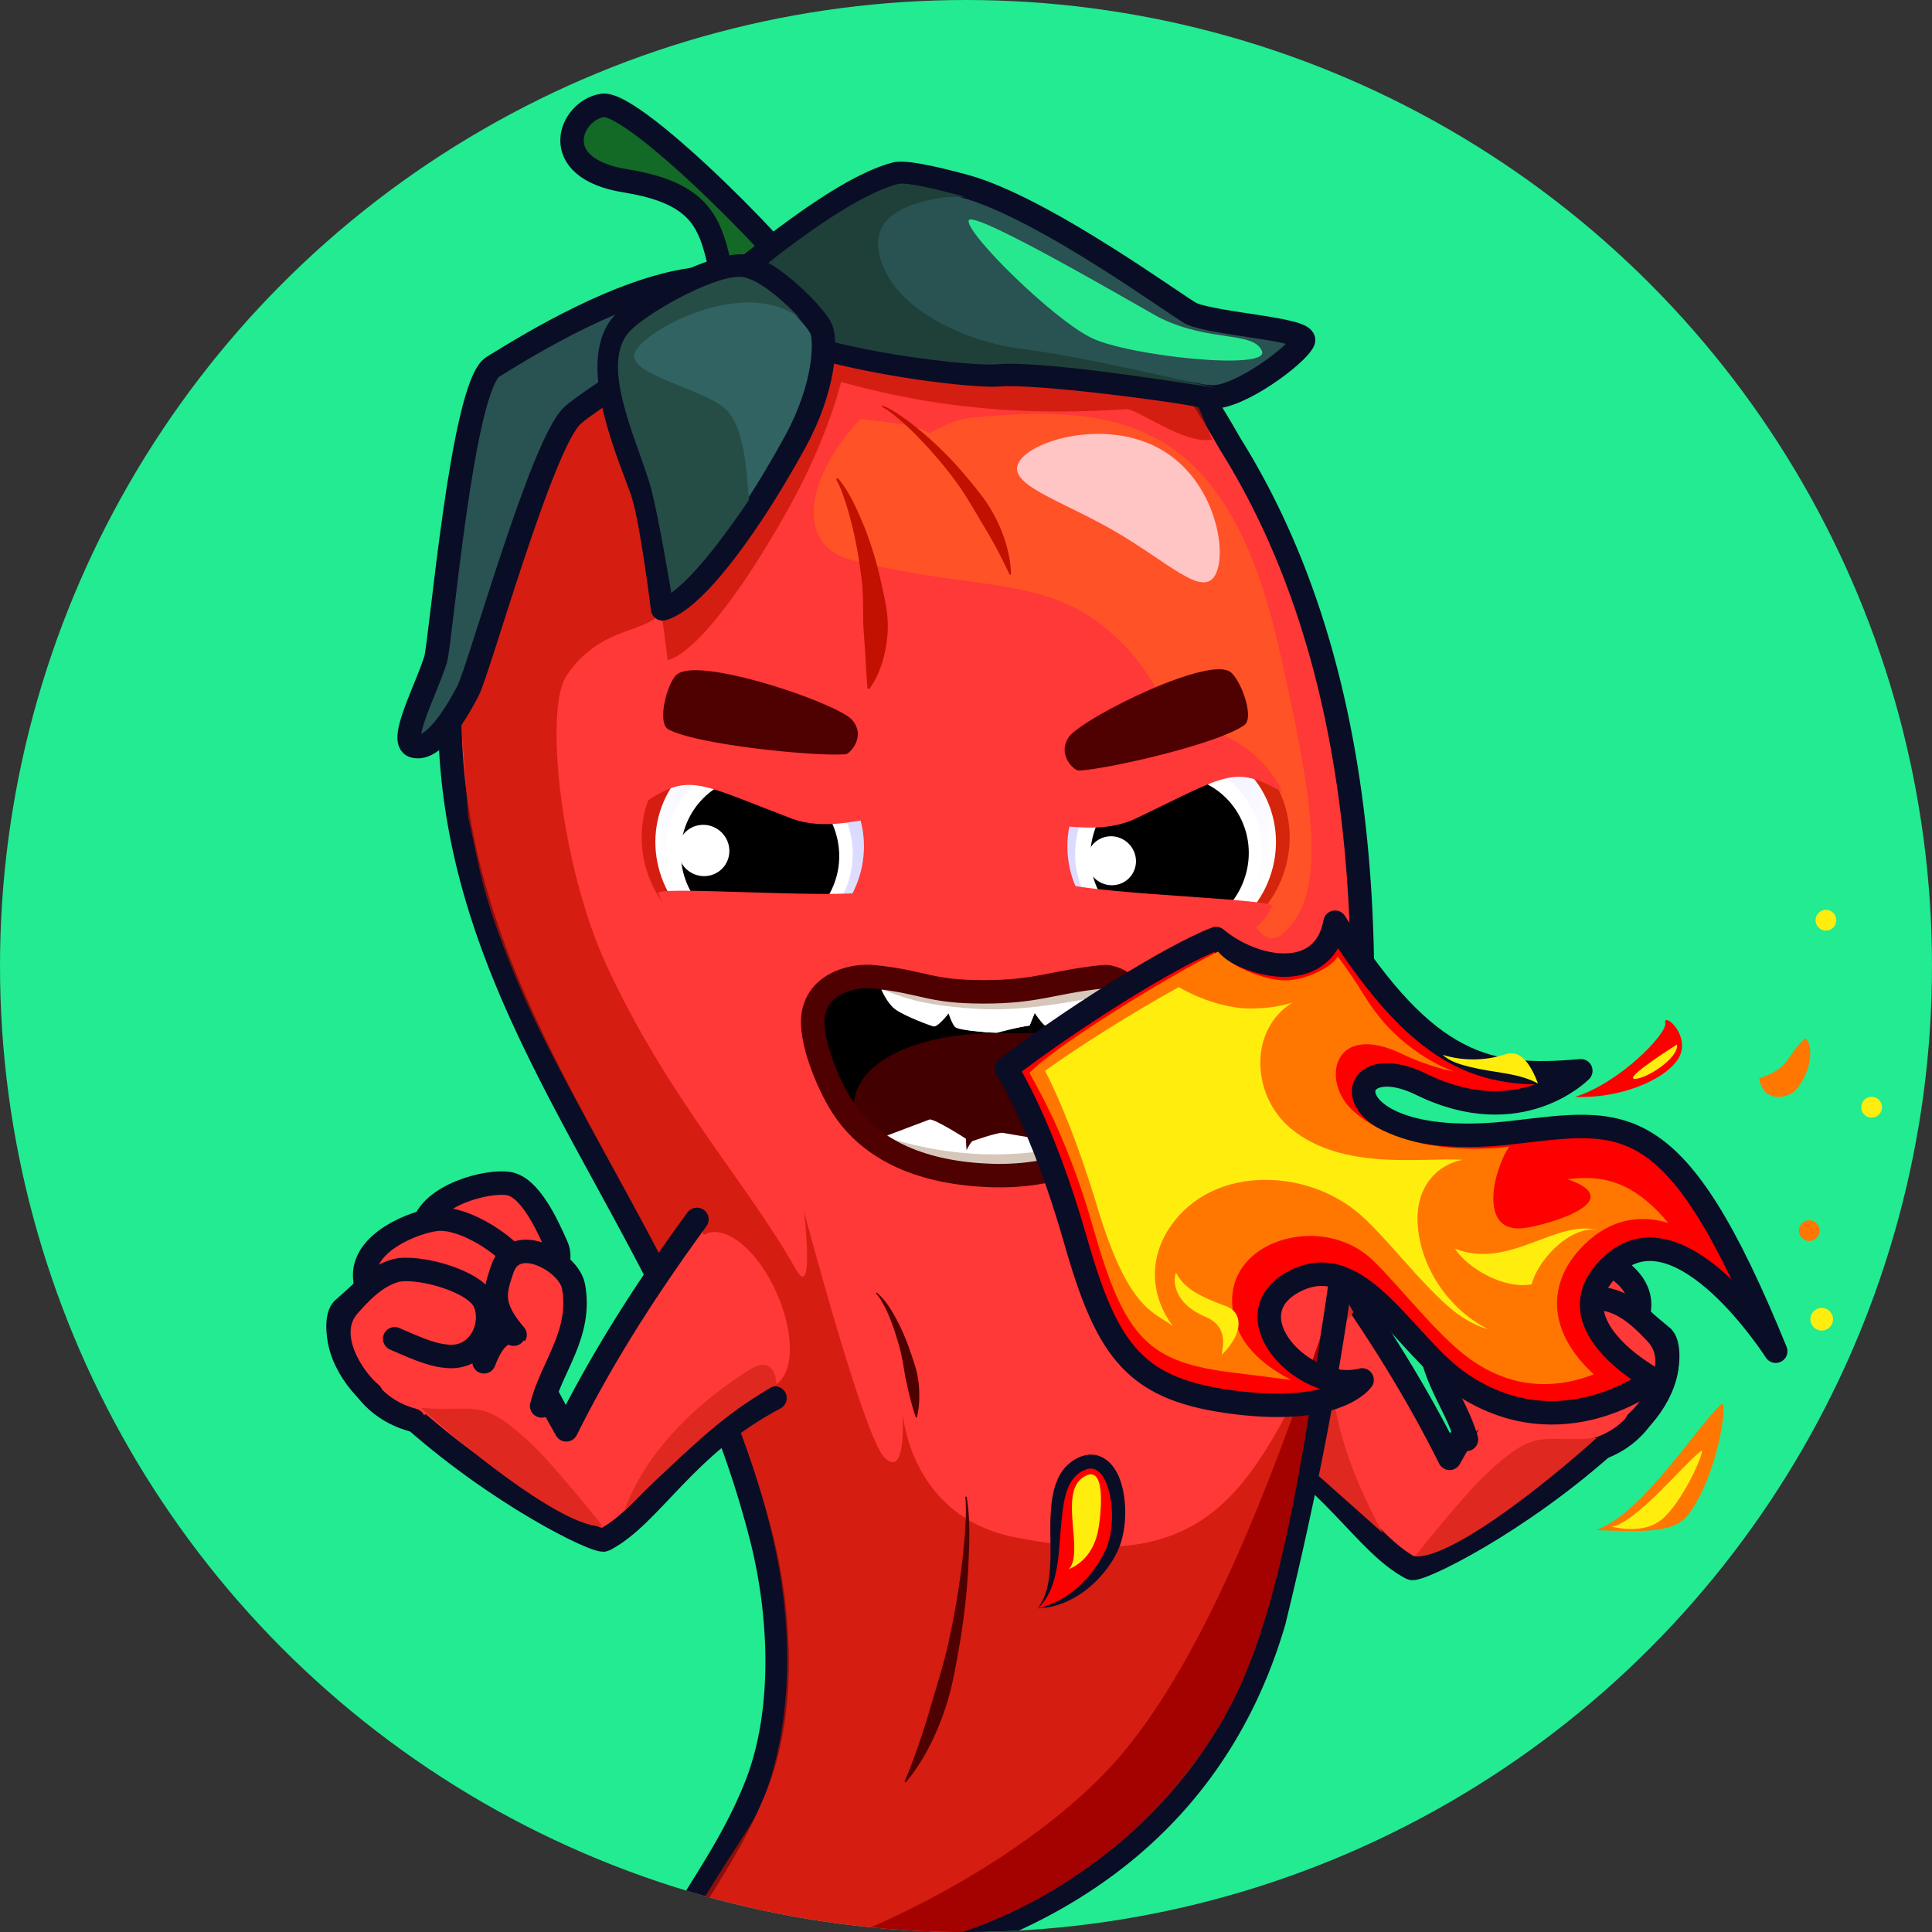 <svg xmlns="http://www.w3.org/2000/svg" xmlns:xlink="http://www.w3.org/1999/xlink" id="Layer_2" viewBox="0 0 1400 1400"><rect x="0" y="0" width="1400" height="1400" fill="#333333" stroke="none"/><defs><linearGradient id="linear-gradient" x1="1793.86" x2="1944.11" y1="865.15" y2="865.15" gradientTransform="rotate(-16.76 349.086 5213.556)" gradientUnits="userSpaceOnUse"><stop offset="0" stop-color="#fff"/><stop offset="1" stop-color="#dad9ff"/></linearGradient><linearGradient xlink:href="#linear-gradient" id="linear-gradient-2" x1="1392.23" x2="1542.47" y1="744.22" y2="744.22" gradientTransform="scale(-1 1)rotate(-16.76 -140.95 8540.101)"/><clipPath id="clippath"><circle cx="700" cy="700" r="700" class="cls-14"/></clipPath><clipPath id="clippath-1"><path d="M712.53 718.74c39.71 0 49.27-7.04 86.47-10.93 25.57-2.67 58.51 57.76 35.19 93.98-21.11 32.79-65.96 51.55-115.23 50.03-49.27-1.51-87.56-17.24-108.67-50.03-10.46-16.25-24.46-49.74-20.77-67.85 4.54-22.27 29.49-27.61 43.59-26.14 37.2 3.89 39.71 10.93 79.43 10.93Z" style="stroke-width:17px;stroke-linecap:round;stroke-linejoin:round;stroke:#4f0000"/></clipPath><style>.cls-1{fill:#d6c7ba}.cls-3,.cls-6{stroke-width:17px;stroke:#0a0d26}.cls-9{fill:#4f0000}.cls-10,.cls-3{fill:#ff3838}.cls-3,.cls-6{stroke-linecap:round;stroke-linejoin:round}.cls-11{fill:#f70}.cls-13{fill:red}.cls-14{fill:#22eb92}.cls-19{fill:#ffee0d}.cls-22{fill:#fff}.cls-6{fill:#295252}.cls-27{opacity:.68}.cls-27,.cls-29{fill:#c21100}.cls-30{fill:#de2820}</style></defs><g id="Layer_1-2" data-name="Layer_1"><circle cx="700" cy="700" r="700" class="cls-14"/><g style="clip-path:url(#clippath)"><path d="M955.75 904.23c43.84 59.89 72.92 108.84 94.69 152.52 0 0 30.7-53.18 57.12-116.12l59.27 103.07c-65.67 59.71-139.1 95.35-144.05 92.74-34.44-18.13-57.64-68-123.61-102.73" class="cls-3"/><path d="M1078.2 1015.59c-19.2-21.25-23.29-58.69-10.56-79.3l43.54-45.75 93.87 78.57c5.69 6.41 3.41 25.48-.39 31.66-8.24 13.38-15.4 39.88-48.81 49.93" class="cls-3"/><path d="M1157.05 1042c-40.32 3.84-42.54-9.08-79.98 26.06-17.09 16.04-51.8 59.85-51.8 59.85 26.1 1.41 91.57-49.83 131.77-85.91Z" class="cls-30"/><path d="M1110.15 941.02c42.4-26.87 41.29-6.77 34.82-30.1s-48.02-32.57-63.18-29.58c-15.16 3-26.76 30.04-33.32 46.25-6.56 16.22 11.96 29.29 23.88 37.93s13.79-9.29 37.8-24.51Z" class="cls-3"/><path d="M1128.48 966.88c32.98-12.27 58.37 4 59.62-20.18 1.36-26.2-37.81-39.8-53.21-41.01-21.14-1.65-55.78 23.34-62.34 39.55-6.56 16.22 13.59 33.57 25.52 42.21 11.92 8.64 3.76-10.66 30.41-20.58Z" class="cls-3"/><path d="M1103.5 1009.91c-15.65-37.83-30.4-8.08-19.08-24.08 13.11-18.53 9.25-28.06 3.82-42.78-9.87-26.73-48.4-4-51.18 14.11-5.31 34.57 17.69 57.75 25.58 85.92" class="cls-3"/><path d="M1186.01 1030.61c12.72-11.1 33.42-43.92 14.17-64.27-7.66-8.1-19.44-20.63-34.46-24.33-15-3.69-57.4 8.52-63.95 24.74-6.56 16.22 4.49 40.55 27.15 38.51 10.01-.9 19-4.46 38.77-13.91" class="cls-3"/><path d="M542.48 248.25c-36.02-57.67-4.03-103.56-89.25-117.21-57.62-9.23-40.08-51.1-16.64-54.67 23.43-3.56 144.49 119.17 158.63 147.32 14.14 28.16-52.74 24.55-52.74 24.55Z" style="fill:#136926;stroke-miterlimit:10;stroke-width:17px;stroke:#0a0d26"/><path d="M980.79 950.87c-44.31 48.13 21.35 160.1 21.35 160.1L846.46 972.45l90.98-96.29 43.36 74.71Z" class="cls-30"/><path d="M891.36 321.57c-21.18-37.14-39.97-65.32-67.79-85.74-44.45-29.35-49.15-55.88-105.51-58.35-128.61-4.75-288.34 40.2-357.57 130.29-28.32 38.27-24.98 118.88-32.34 164.24a28 28 0 0 0-.28 2.21c-22.84 253.33 161.14 391.95 224.08 640.73 13.79 54.52 17.35 124.84-3.97 178.83-28.69 72.65-80.72 116.74-56.7 137.42 8.58 7.39 348.88 27.46 431.9-256.21 82.87-339.01 98.51-645.18-31.82-853.43Z" class="cls-3"/><path d="M955.67 975.88c-5.48 13.67-28.7 181.57-56.24 243.99-29.34 66.51-85.95 124.54-149.6 156.11-101.33 50.26-227.28 59.47-255.6 47.23-15.95-6.89 42.96-87.92 53.19-107.12 14.08-26.42 37.53-101.87 10.77-209.67-37.5-151.04-141.28-292.33-185.01-399.47-24.16-59.18-24.71-73.75-33.91-114.85l-6.26-83.94 81.23-199.7 51.03-40.36c-3.52 12.03 14.85 173.12 14.85 173.12-8.41 18.72-43.73 10.08-69.6 48.38-16.38 24.25-4.22 138.07 28.89 209.77 44.44 96.24 102.18 158.08 137.11 220.12 13.88 24.64 6.37-39.46 6.12-41.6.87 3.32 43.17 163 58.2 178.23 15.62 15.83 13.5-27.46 13.19-32.68.55 6.6 7.96 75.52 80.51 90.33 133.59 27.23 168.79-22.83 221.11-137.87Z" class="cls-27"/><path d="M500.53 202.68c-52.39 7.81-113.06 44.36-143.36 63.1-22.47 13.9-37.72 199.79-41.54 212.21-6.53 21.23-27.13 59.23-15.83 62.63 15.39 4.63 33.72-29.18 39.3-39.96 8.26-15.95 53.52-179.59 75.79-199.64 23.91-21.53 186.34-113.35 85.63-98.33Z" class="cls-6"/><g style="opacity:.68"><path d="M878.23 318.51c-19.25 4.15-54.61-22.57-62.11-22.05-133.41 9.34-209.66-21.34-258.71-34.88-33.94-9.34-63.69 3.31-66.73-12.37-.69-3.54-.09-7.22 2.01-11.06 1.9-3.48 5.04-7.07 9.58-10.79 18.49-15.15 39.68-31.79 59.84-44.92 16.08-10.49 31.52-18.75 44.43-22.27 7.96-2.17 35.45 4.59 67.46 14.2 54.67 16.44 122.62 41.22 129.34 44.08 7.6 3.22 25.3 18.23 43.09 35.29 10.31 16.1 21.29 37.6 31.81 64.75Z" class="cls-29"/><path d="M455.54 272.19c-25.32 29.58 8.02 101.91 14.47 122.93 6.45 21.03 13.83 83.35 13.83 83.35 24.23-6.89 65.09-67.45 93.68-121.39 20.84-39.32 37.12-88.63 33.71-97.57-3.55-9.3-49.03-24.48-67.57-29.04s-73.9 25.1-88.12 41.71Z" class="cls-29"/></g><path d="M944.47 247.1c-4.27 9.9-46.59 41.55-66.4 40.52-3.78-.2-6.74-.51-8.47-.92-15.9-3.79-119.11-17.48-145.59-15.1-28.43 2.57-248.04-26.09-182.42-78.38 34.15-27.2 77.22-59.25 107.15-67.17 6.53-1.73 25.77 2.21 49.98 8.76 58.03 15.69 157.29 89.45 165.03 92.64 18.75 7.73 84.45 11 80.72 19.66Z" class="cls-6"/><path d="M881.2 281.1c-3.45-.18-122.96-20.46-158.93-17.12-26 2.41-230.52-21.79-170.51-69.61 31.23-24.87 71.44-53.76 98.8-61.01 5.97-1.58 26.45 3.26 48.59 9.24 0 0-12.68.06-15.17.42-43.95 6.36-56.31 24.91-42.12 54.25 14.2 29.33 59.62 51.09 100.32 55.83 40.69 4.73 139.04 28.01 139.04 28.01Z" style="fill:#1e4039"/><path d="M701.95 159.82c2.07-9.31 130.67 66.66 139.02 70.72 36.22 17.59 67.27 9.31 73.48 23.8s-95.56 3.79-123.16-9.31c-27.6-13.11-91.42-75.89-89.35-85.21Z" style="fill:#27e88f"/><path d="M576.39 319.83c-9.52 17.48-20.37 35.67-31.53 52.49-23.26 35.07-47.9 64.23-64.72 68.89 0 0-7.6-62.31-14.22-83.35-6.62-21.03-40.89-93.35-14.86-122.93 14.61-16.61 71.49-46.28 90.54-41.72 13.45 3.23 32.83 19.96 44.34 32.8 4.78 5.34 8.21 10 9.28 12.74 3.51 8.95 2.59 41.75-18.82 81.08Z" style="stroke-width:17px;stroke:#0a0d26;stroke-linejoin:round;fill:#326363"/><path d="M617.33 405.87c-44.16-11.49-30.69-63.59 6.23-102.28 22.32 2.58 41.36 4.45 50.09 10.25 9.01-4.73 17.6-9.94 32.41-11.37 110.73-10.67 184.11 5.34 220.8 167.44 25.76 113.83 35.58 178.17 2.67 206.79-32.92 28.62-54.7-138.75-108.07-201.46-53.37-62.7-106.73-44.03-204.12-69.38Z" style="fill:#ff5227"/><path d="M568.84 685.35c-42.61 12.23-87.63-12.64-100.45-55.35-7.16-23.82-2.75-48.13 9.94-66.99 9.94-14.77 24.97-26.22 43.52-31.49 42.19-11.98 86.91 12.43 100.03 54.69 2.08 6.69 3.25 13.45 3.55 20.1 1.7 35.6-20.76 68.77-56.6 79.04Z" class="cls-27"/><path d="M622.63 590.75c12.42 40-9.89 81.86-49.92 93.34-40.09 11.5-82.48-11.9-94.57-52.1-12.03-40 10.53-81.46 50.3-92.75 39.71-11.28 81.84 11.71 94.19 51.51" style="fill:url(#linear-gradient)"/><path d="M614.84 598.58c11.09 35.8-8.89 73.25-44.7 83.52-35.86 10.28-73.77-10.64-84.6-46.6-10.78-35.8 9.4-72.93 45-83.05 35.55-10.11 73.26 10.49 84.3 46.13" class="cls-22"/><path d="M605.55 603.34c9.4 30.4-7.56 62.17-37.95 70.88-30.42 8.72-62.59-9.03-71.81-39.54-9.18-30.4 7.94-61.94 38.17-70.54 30.2-8.59 62.23 8.91 71.59 39.2"/><path d="M527.72 611.19c3.01 9.87-2.54 20.16-12.39 22.98s-20.26-2.92-23.26-12.8c-2.99-9.87 2.56-20.15 12.4-22.96s20.24 2.91 23.24 12.78Z" class="cls-22"/><path d="M476.92 646.74c8.14-4.41 120.6 4.31 154.28-.48-.58 29.34-44.9 52.61-83.03 48.71-35.53-3.64-64.73-26.93-71.25-48.22Z" class="cls-10"/><path d="M931.13 630.01c-12.83 42.7-57.87 67.57-100.47 55.35-42.54-12.2-66.22-56.68-53.02-99.15 13.13-42.26 57.87-66.66 100.04-54.69 42.24 11.99 66.22 56.01 53.45 98.49" class="cls-27"/><path d="M776.9 590.75c-12.43 40 9.87 81.86 49.9 93.34 40.09 11.5 82.48-11.9 94.58-52.1 12.04-40-10.51-81.46-50.28-92.75-39.71-11.28-81.84 11.71-94.21 51.51Z" style="fill:url(#linear-gradient-2)"/><path d="M782.15 598.58c-11.1 35.8 8.87 73.25 44.67 83.52 35.85 10.28 73.77-10.64 84.61-46.6 10.79-35.8-9.38-72.93-44.98-83.05-35.55-10.11-73.26 10.49-84.31 46.13Z" class="cls-22"/><path d="M792.69 603.34c-9.41 30.4 7.55 62.17 37.93 70.88 30.42 8.72 62.6-9.03 71.82-39.54 9.19-30.4-7.92-61.94-38.15-70.54-30.2-8.59-62.23 8.91-71.6 39.2"/><path d="M822.4 618.87c2.87 9.42-2.41 19.25-11.81 21.93-9.4 2.69-19.35-2.78-22.21-12.22-2.86-9.42 2.44-19.23 11.82-21.91 9.39-2.68 19.32 2.78 22.19 12.19Z" class="cls-22"/><path d="M921.97 656.19c-7.54-5.15-119.3-7.87-151.93-15.94-2.45 37.12 38.37 56.13 76.35 56.13 35.41 0 66.77-19.93 75.57-40.19Z" class="cls-10"/><path d="M712.53 718.74c39.71 0 49.27-7.04 86.47-10.93 25.57-2.67 58.51 57.76 35.19 93.98-21.11 32.79-65.96 51.55-115.23 50.03-49.27-1.51-87.56-17.24-108.67-50.03-10.46-16.25-24.46-49.74-20.77-67.85 4.54-22.27 29.49-27.61 43.59-26.14 37.2 3.89 39.71 10.93 79.43 10.93Z"/><g style="clip-path:url(#clippath-1)"><path d="M636.01 838.13c-48.03-53.37 12.01-89.39 84.05-89.39s116.07-4 94.72 70.71-106.73 81.38-120.07 76.05c-13.34-5.34-58.7-57.37-58.7-57.37" style="fill:#420000"/><path d="m819.18 842.53-99.92 14.5-93.61-15.25 12.56-17.18 35.52-13.43c4.17 0 23.98 12.45 26.15 13.95l.5 8.34s3.33-6.93 5.02-6.82c0 0 16.4-5.8 21.02-5.79 0 0 16.65 2.94 23.32 3.94 1.9.28 4.84 5.17 4.84 5.17s-.13-5.95 3.84-6.84c8.65-1.95 22.82-5.06 27.46-6.83 4.7-1.8 10.21-.53 13.26 3l4.34 5.02 15.72 18.22Z" class="cls-22"/><path d="m819.18 842.53-99.92 14.5-93.61-15.25 12.56-17.18c2.32-.5 4.83-.43 7.21.34 13.45 4.28 40.46 11.33 73.19 11.55 37.34.25 62.74-7.32 75.09-12.14a13.8 13.8 0 0 1 9.76-.04z" class="cls-1"/><path d="M800.06 716.38s-5.33 12.06-9.93 16.74c-3.86 3.91-23.28 9.19-32.69 10.01-1.42.12-7.7-9.06-7.7-9.06l-3.64 9.06c-4.44.25-24.01 5.34-24.01 5.34s-25.67-1.28-29.68-4c-2.33-1.58-5.03-10.07-5.03-10.07s-7.9 10.25-10.98 9.4c-3.65-1.02-21.82-7.89-28.02-12.67-5.68-4.38-9.75-14.09-9.75-14.09l161.43-.65Z" class="cls-22"/><path d="M630.7 713.11s13.21 6.7 31.69 11.67c15.31 4.12 42.52 6.75 58.93 6.64 26.89-.19 56.99-5.59 74.82-9.31 5.01-5.06 8.61-10.25 8.61-10.25L630.7 713.1Z" class="cls-1"/></g><path d="M712.53 718.74c39.71 0 49.27-7.04 86.47-10.93 25.57-2.67 58.51 57.76 35.19 93.98-21.11 32.79-65.96 51.55-115.23 50.03-49.27-1.51-87.56-17.24-108.67-50.03-10.46-16.25-24.46-49.74-20.77-67.85 4.54-22.27 29.49-27.61 43.59-26.14 37.2 3.89 39.71 10.93 79.43 10.93Z" style="stroke-width:17px;stroke-linecap:round;stroke-linejoin:round;fill:none;stroke:#4f0000"/><path d="M633.97 593.26c-11.21.4-36.77 8.91-60.92-.31-69-26.38-73.7-33.19-107.42-10.38 7.08-18.27 20.42-34.2 39.04-44.36 42.35-23.1 96.26-7.79 120.61 34.35 3.85 6.68 6.76 13.64 8.69 20.7M762.47 598.32c11.21-.5 37.37 5.91 60.69-5.23 66.64-31.86 70.78-39.03 106.23-19.02-8.53-17.64-23.11-32.44-42.49-41.06-44.07-19.61-96.58 0-117.44 43.98-3.3 6.97-5.63 14.14-7 21.33Z" class="cls-10"/><path d="M459.65 256.86c-2.82 15.64 54.7 25.75 67.9 41.39 13.2 15.63 13.2 46.9 15.09 61.62.11.8.05 1.72-.12 2.75-21.19 31.16-40.65 55.66-56.08 66.99 0 0-10.06-61.07-15.84-79.84-10.75-34.89-36.54-87.59-13.54-110.48 14.09-14.02 65.14-42.36 82.49-38.31 12.25 2.87 29.91 18.57 40.4 29.97-40.55-32.19-117.45 10.27-120.28 25.9Z" style="fill:#254d45"/><path d="M880.5 416.87c-9.39 16.27-33.81-9.47-73.06-32.13-39.24-22.66-78.45-33.65-69.06-49.92s63.83-31.66 103.08-9.01c39.24 22.66 48.43 74.78 39.04 91.06" style="fill:#ffc4c4"/><path d="M505.02 883.61c-43.84 59.89-72.92 108.84-94.69 152.52 0 0-30.7-53.18-57.12-116.12l-59.27 103.07c65.67 59.71 139.1 95.35 144.05 92.74 34.44-18.13 57.64-68 123.61-102.73" class="cls-3"/><path d="M376.16 991.78c18.58-21.79 21.59-59.33 8.26-79.57l-44.84-44.47L248.02 949c-5.51 6.58-2.68 25.57 1.31 31.63 8.63 13.13 16.54 39.42 50.23 48.5" class="cls-3"/><path d="M304.97 1020.14c40.32 3.84 42.54-9.08 79.98 26.06 17.09 16.04 51.8 59.85 51.8 59.85-26.1 1.41-91.57-49.83-131.77-85.91Z" class="cls-30"/><path d="M342.06 918.16c-43.15-25.63-41.47-5.57-35.67-29.08 5.8-23.5 47.06-33.95 62.3-31.39s27.62 29.25 34.64 45.27-11.1 29.63-22.77 38.6c-11.67 8.98-14.05-8.89-38.49-23.41Z" class="cls-3"/><path d="M324.49 944.54c-33.32-11.32-58.23 5.68-60.18-18.45-2.12-26.15 36.64-40.88 52-42.53 21.08-2.26 56.43 21.72 63.45 37.74s-12.62 33.95-24.29 42.93-4.07-10.55-30.99-19.69Z" class="cls-3"/><path d="M350.71 986.82c14.55-38.26 30.15-8.95 18.37-24.62-13.64-18.14-10.06-27.78-5.06-42.65 9.09-27.01 48.27-5.39 51.57 12.62 6.31 34.4-16.01 58.24-23.08 86.62" class="cls-3"/><path d="M268.83 1009.91c-13.04-10.72-34.67-42.93-16.02-63.83 7.42-8.32 18.84-21.19 33.74-25.32 14.89-4.13 57.62 6.86 64.64 22.88s-3.31 40.66-26.03 39.28c-10.03-.61-19.12-3.91-39.15-12.79" class="cls-3"/><path d="M563.63 938.84c13.21 31.32 11.32 59.54-4.21 66.09s-38.83-11.06-52.03-42.38c-13.21-31.32-11.32-62.02 4.21-68.56 15.53-6.55 38.83 13.53 52.03 44.85" class="cls-10"/><path d="M452.56 1094.29c13.82-38.07 46.64-73.96 90.05-101.4 19.81-12.52 20.01 10.01 20.01 10.01-34.69 21.35-42.69 26.68-110.07 91.39Z" class="cls-30"/><path d="M956.85 968.88c-21.61 155.4-43.62 235.45-74.75 283.26-103 158.18-246.37 168.55-350.44 175.22 75.44-10.47 204.41-73.24 272.45-146.28 66.05-70.91 117.71-209.13 152.74-312.19Z" style="fill:#a30200"/><path d="M639.73 293.99c6.21 2.48 11.62 6.31 16.96 10.13 5.3 3.89 10.41 8.04 15.37 12.36 9.89 8.72 19.15 18.14 27.63 28.27 4.25 5.07 8.48 10.19 12.47 15.53 7.91 10.76 13.89 23.01 17.43 35.92 1.74 6.48 2.92 13.13 2.95 19.83 0 .29-.23.52-.52.52-.21 0-.39-.12-.48-.3-5.67-11.97-11.43-23.16-18.04-34.03-5.9-9.72-13.54-23.42-20.23-32.44-7.58-10.39-15.89-20.28-24.74-29.63-4.42-4.7-9.01-9.27-13.82-13.59-4.83-4.2-9.74-8.57-15.37-11.63a.52.52 0 0 1-.25-.7c.12-.23.4-.33.64-.24M607.5 346.94c8.65 10.32 13.72 22.73 18.87 34.97 4.88 12.38 8.81 25.11 11.68 38.14 2.92 13.1 6.34 26.48 4.99 40.07-1.19 13.61-4.76 27.47-12.85 38.76-.47.66-1.6.35-1.63-.47-1.04-13.25-1.48-25.51-2.51-38.45-1.11-12.51-.07-25.14-1.41-37.7-2.53-22.23-6.79-44.52-14.46-65.6-1.15-3.01-2.39-6.02-4.03-8.72-.24-.4-.12-.92.28-1.17.36-.22.81-.14 1.08.16Z" class="cls-29"/><path d="M700.55 1084.86c2.84 17.74 1.78 35.72.98 53.57a500 500 0 0 1-6.2 53.32c-1.5 8.84-3.06 17.69-4.98 26.49-3.82 17.64-10.11 34.77-18.68 50.68-4.34 7.94-9.25 15.61-15.22 22.42a.52.52 0 0 1-.73.05.53.53 0 0 1-.14-.59c6.92-16.53 12.56-33.02 17.56-49.83 4.32-15.05 10.94-35.68 14.18-50.79 5.67-25.9 9.84-52.2 11.88-78.66.55-8.8 1.16-17.71.34-26.49a.512.512 0 0 1 1.01-.16ZM635.55 936.84c6.24 5.27 10.41 12.55 14.34 19.59 3.62 6.92 7.07 15.02 9.56 22.39 1.31 3.79 2.69 7.77 3.83 11.61 2.39 7.82 3.12 16.08 2.8 24.23-.1 4.08-.7 8.19-1.63 12.23-.09.41-.73.46-.85.04-3.3-9.54-5.42-19.07-7.52-28.85-1.3-7.65-2.46-15.61-4.61-23.05-2.62-9.25-5.83-19.08-10.17-27.65-1.77-3.51-3.69-6.99-6.31-9.9-.18-.17-.19-.47 0-.63.16-.15.41-.14.57 0ZM901.74 525.38c-18.76 13.63-99.31 32.14-120.2 32.99-2.73.11-15.7-10.88-7.25-23.98 8.44-13.08 100.12-59.02 117.04-47.6 7.65 5.16 17.92 33.14 10.41 38.59M484.33 528.54c21.04 11.27 106.74 19.76 128.51 18.02 2.85-.23 15-12.81 4.67-24.84-10.32-12.01-110.82-46.44-126.99-32.95-7.3 6.09-14.61 35.26-6.19 39.77" class="cls-9"/><path d="m715.42 748.13 30.69-5 3.63-9.06-32.32-2.55zM700.75 746.41l14.67 1.72 2-16.61-17.79 1.66z" class="cls-22"/><path d="M1286.74 979.14s-67.84-106.5-117.05-63.79 28.24 84.01 28.24 84.01-66.14 52.54-139.09 3.5c-40.89-27.49-72.92-98.44-120.03-74.75-48.71 24.5 6.45 82.81 48.21 71.82 0 0-17.13 25.4-90.53 16.54s-93.75-35.49-117.22-117.97c-24.03-84.42-49.99-124.16-49.99-124.16 43.55-33.84 118.65-81.48 151.92-94.24 28.03 23.48 78.41 31.83 86.23-11.83 67.39 106.11 111.59 113.53 178.09 107.65 0 0-43.78 45-115.6 9.84-61.5-30.11-67.04 50.03 65.04 35.02 81.9-9.31 118.6-21.43 191.78 158.35Z" style="stroke-width:17px;stroke:#0a0d26;stroke-linecap:round;stroke-linejoin:round;fill:red"/><path d="M1129.69 1002.33c-22.94 2.76-44.79-3.26-64.95-17.89-24.08-17.48-50.51-52.7-70.39-71.59-40.02-38.02-121.41-9.67-97.05 50.83 9.27 23.02 38.64 36.33 38.64 36.33s-32.82-4.22-42.18-5.34c-61.76-7.46-78.81-24.96-101.31-104.03-17.64-61.99-36.8-95.5-46.42-113.18 17.43-18.66 95.99-67.38 136.56-87.89 8.94 10.61 33.5 20.86 48.55 20.86s33.74-9.37 38.27-17.31c18.03 24.25 19.04 30.36 30.99 44.88 23.85 28.97 53.31 38.36 52.87 38.45 0 0-17.69-3.28-37.15-12.67-50.45-24.35-59.46 20.01-35.44 41.36 41.37 36.77 113.06 25.68 113.07 25.68-11.24 15.86-23.62 64.09 11.57 59 15.78-2.28 76.18-19.43 30.59-35.34 22.14-2.66 45.67-1.09 72.98 31.7-8.2-2.47-16.62-3.48-25.11-2.46-11.55 1.39-22.25 6.29-31.78 14.56-21.45 18.61-24.63 37.9-23.52 50.79 1.66 19.24 13.9 35.26 26.43 46.84-7.32 2.85-15.86 5.31-25.21 6.44Z" class="cls-11"/><path d="M1078.43 963.19c-7.49-2.06-14.8-5.7-22.08-10.98-12.56-9.12-27.79-26.17-41.24-41.21-9.21-10.31-17.92-20.05-26.21-27.93-18.8-17.86-45.05-28.11-72.02-28.11-28.94 0-53.17 12.1-67.71 32.31-18.39 25.56-14.39 53.58.62 73.59-13.67-10.67-31.91-10.67-54.84-86.88-13.75-45.67-27.02-77.16-37.62-98.04 23.05-16.82 64.49-42.86 96.89-60.64 16.42 9.66 36.74 15.51 51.43 15.51 12.21 0 22.41-1.6 30.92-4.31-8.92 5.47-15.85 13.68-19.75 23.94-8.5 22.35-1.42 51.08 19.04 67.72 37.67 30.62 94.81 20.38 124.06 22.28-18.01 3.34-33.83 18.87-32.69 45.36 1.33 31.02 21.68 62.7 51.19 77.37ZM1058.01 771.12c-5.4-1.71-9.61-3.97-12.56-6.75 14.26 4.5 30.61 4.42 44.86-.22 3.15-1.03 5.87-1.15 8.29-.38 6.68 2.12 11.95 10.82 15.87 21.37-3.08-1.65-6.37-3.02-9.89-4.14-6.5-2.06-13.24-3.13-20.36-4.26-7.96-1.26-16.2-2.57-25.55-5.41l-.66-.2Z" class="cls-19"/><path d="M852.2 922.2c6.42 12.62 19.5 17.99 36.63 24.44 10.53 3.97 13.76 17.94-3.47 35.09 0-3.72 6.03-20.03-11.87-27.53-23.35-9.78-23.71-26.68-21.28-32ZM1109.89 930.68c-20.12 3.68-46.16-11.44-55.63-25.88 40.03 15.81 74.41-22.8 105.08-12.95-17.61-5.66-43.72 17.81-49.45 38.83" class="cls-19"/><path d="M1141.26 794.86c32.44-10.08 67.03-45.9 65.47-53.55-1.57-7.65 16.46 6.53 11.14 22.19s-39.2 32.77-76.61 31.36" class="cls-13"/><path d="M1156.19 1108.76c32.44-10.08 72.82-74.03 91.02-91.22 5.68-5.37-2.3 51.88-23.77 79.93-10.06 13.13-29.84 12.71-67.25 11.3ZM1274.86 781.31c22.03-6.85 19.92-16.48 32.28-28.17 3.86-3.64 10 16.24-4.59 35.28-6.83 8.92-25.6 10.38-27.69-7.12Z" class="cls-11"/><path d="M1168.05 1106.3c18.1-3.38 52.35-45.73 64.57-54.82 3.81-2.84-10.47 32.14-26.3 47.7-7.41 7.29-19.74 11.35-38.28 7.12Z" class="cls-19"/><path d="M751.91 1165.48c23.67-24.37 1.19-85.89 28.44-102.97s37.29 34.2 25.21 60.89c-6.82 15.07-25.83 38.81-53.66 42.08Z" class="cls-13"/><path d="M751.91 1165.48c6.8-8.71 8.49-20.07 9.04-30.85 1.5-21.02-3.78-51.94 9.46-69.59 5.63-7.2 15.74-12.99 25.17-10.3 20.3 6.49 22.15 40.67 18 57.99-2.4 11.55-9.02 21.97-16.93 30.51-11.43 12.51-27.74 21.91-44.75 22.23Zm0 0c21.51-4.81 38.41-20.98 48.1-39.97 2.37-4.58 3.87-9.46 4.76-14.55 1.69-10.1 1.39-20.95-1.26-30.8-2.11-7.99-7.65-19.58-17.5-14.95-.88.25-2.16 1.08-3.01 1.5-.79.57-1.95 1.29-2.63 1.98-8.64 7.66-9.96 22.2-11.15 33.25-2.26 20.08-.92 48.91-17.31 63.55Z" style="fill:#0a0d26"/><path d="M774.47 1137.11c11.49-11.99-7.22-54.17 9.96-66.3 17.19-12.13 13.54 23.94 11.79 35.53-1.4 9.26-5.95 24.13-21.75 30.77M1215.16 756.89c1.73 9.66-22.4 25.18-30.71 24.86-8.31-.31 30.71-24.86 30.71-24.86" class="cls-19"/><circle cx="1320.08" cy="955.97" r="8.21" class="cls-19"/><circle cx="1311.06" cy="891.76" r="7.52" class="cls-11"/><circle cx="1356.26" cy="802.34" r="7.52" class="cls-19"/><circle cx="1323.14" cy="666.83" r="7.52" class="cls-19"/></g></g></svg>